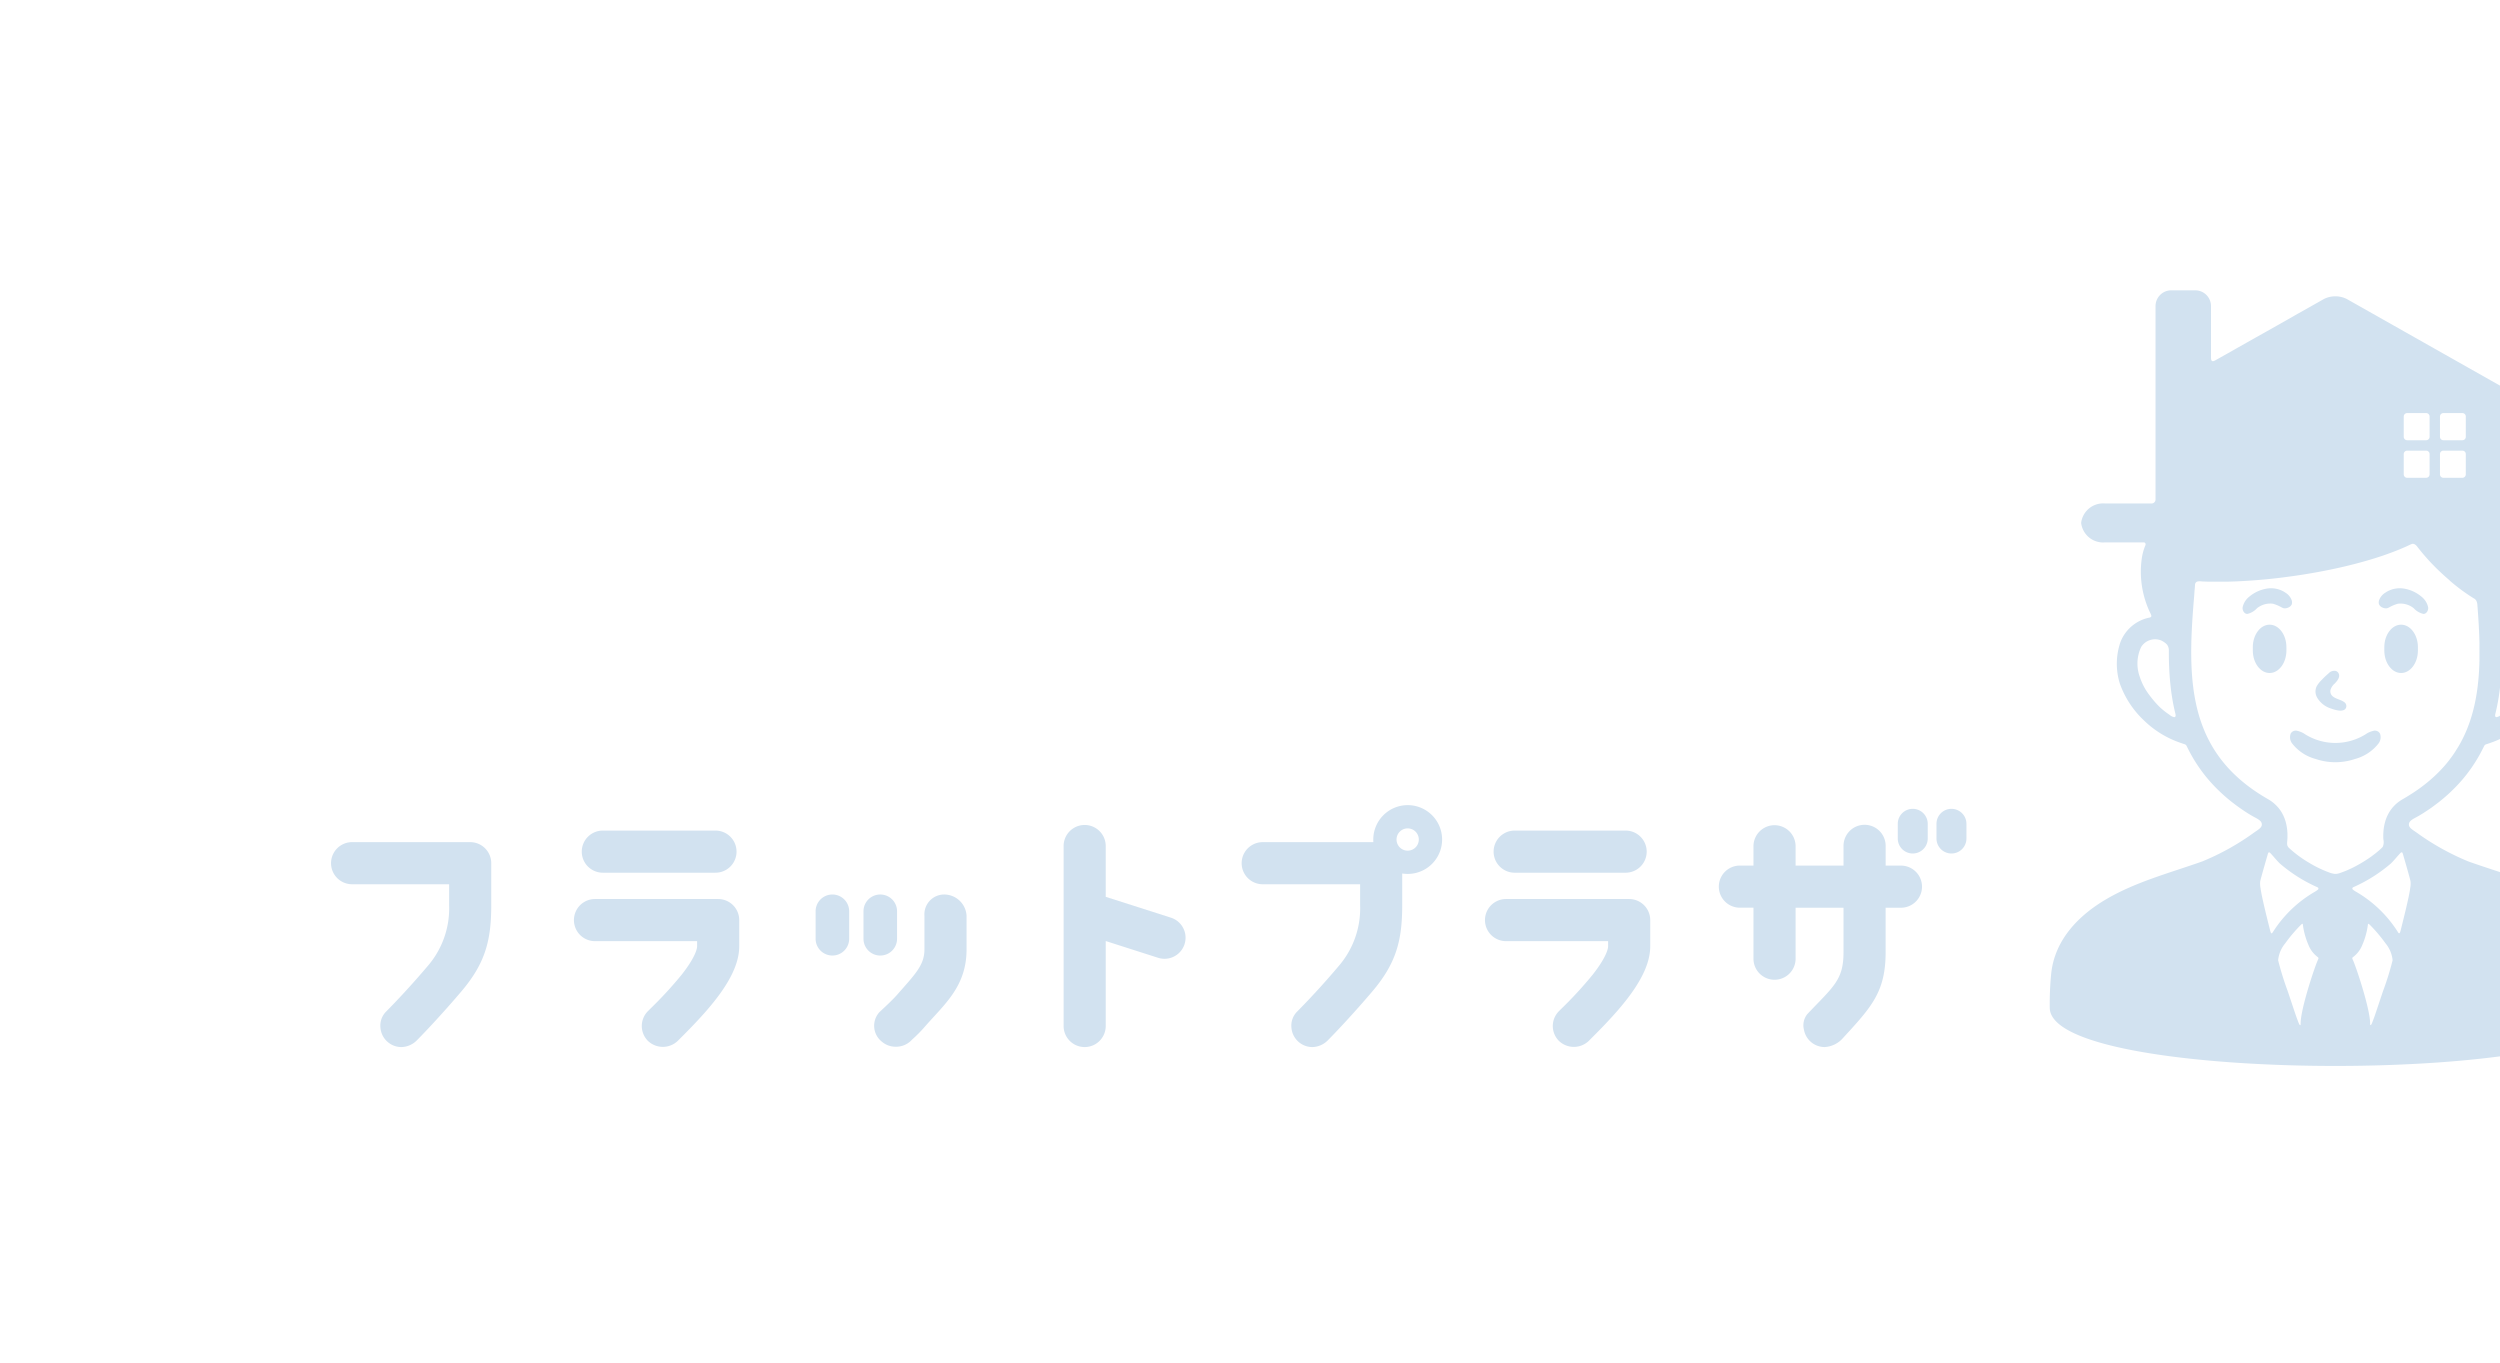 <svg xmlns="http://www.w3.org/2000/svg" xmlns:xlink="http://www.w3.org/1999/xlink" viewBox="0 0 310 169">
  <defs>
    <clipPath id="clip-path">
      <rect id="Mask" width="310" height="169" rx="12" transform="translate(33)" fill="#fff"/>
    </clipPath>
    <clipPath id="clip-path-2">
      <rect id="長方形_11657" data-name="長方形 11657" width="202.838" height="30" fill="#d2e2f0"/>
    </clipPath>
  </defs>
  <g id="マスクグループ_14" data-name="マスクグループ 14" transform="translate(-33)" clip-path="url(#clip-path)">
    <g id="グループ_21289" data-name="グループ 21289" transform="translate(0 -76.27)">
      <g id="グループ_5761" data-name="グループ 5761" transform="translate(287.17 112.27)">
        <path id="パス_348" data-name="パス 348" d="M49.351,71.577a2.7,2.7,0,0,0-.964.435,7.1,7.1,0,0,1-7.45,0,2.707,2.707,0,0,0-.964-.435.714.714,0,0,0-.851.336,1.277,1.277,0,0,0,.2,1.245,5.49,5.49,0,0,0,2.9,1.9,7.6,7.6,0,0,0,4.873,0,5.492,5.492,0,0,0,2.9-1.9,1.281,1.281,0,0,0,.2-1.245.715.715,0,0,0-.851-.336" transform="translate(-9.247 -16.944)" fill="#d2e2f0"/>
        <path id="パス_349" data-name="パス 349" d="M43.383,65.145a3.05,3.05,0,0,0,1.778,1.372,4.044,4.044,0,0,0,1,.241c.31.019.712-.043.815-.386a.588.588,0,0,0-.166-.614c-.432-.358-1.046-.41-1.486-.763a.812.812,0,0,1-.293-.782,1.679,1.679,0,0,1,.539-.82c.261-.274.6-.668.536-1.077a.62.62,0,0,0-.41-.479.96.96,0,0,0-.9.308,10.968,10.968,0,0,0-.832.788,3.561,3.561,0,0,0-.627.789,1.475,1.475,0,0,0-.018,1.294c.019.044.04.087.063.13" transform="translate(-10.227 -14.641)" fill="#d2e2f0"/>
        <path id="パス_350" data-name="パス 350" d="M37.434,50.386a.843.843,0,0,0-.049-.578,1.833,1.833,0,0,0-.743-.851c-.073-.05-.147-.1-.224-.143a3.236,3.236,0,0,0-2.174-.346,4.54,4.54,0,0,0-2.112,1.01,2.269,2.269,0,0,0-.791,1.279c-.068.383.211.852.581.833a2.285,2.285,0,0,0,1.194-.7,2.633,2.633,0,0,1,1.58-.582,2.574,2.574,0,0,1,.391.019,4.757,4.757,0,0,1,1.1.464,1.292,1.292,0,0,0,.253.1.975.975,0,0,0,.524-.075.794.794,0,0,0,.475-.432" transform="translate(-7.421 -11.466)" fill="#d2e2f0"/>
        <path id="パス_351" data-name="パス 351" d="M53.95,50.818a.973.973,0,0,0,.524.074,1.24,1.24,0,0,0,.252-.1,4.769,4.769,0,0,1,1.1-.463,2.488,2.488,0,0,1,.392-.019,2.632,2.632,0,0,1,1.58.581,2.282,2.282,0,0,0,1.194.7c.369.019.649-.45.582-.833a2.271,2.271,0,0,0-.791-1.28,4.547,4.547,0,0,0-2.112-1.01,3.239,3.239,0,0,0-2.174.346c-.076.045-.151.092-.224.143a1.835,1.835,0,0,0-.743.85.841.841,0,0,0-.049.578.8.8,0,0,0,.475.432" transform="translate(-12.658 -11.466)" fill="#d2e2f0"/>
        <path id="パス_352" data-name="パス 352" d="M70.66,84.807c-.012-.115-.026-.23-.041-.348-.524-4.012-3.378-6.94-6.735-8.918-3.725-2.194-7.916-3.279-11.958-4.714a30.8,30.8,0,0,1-6.454-3.6c-.487-.339-.939-.588-.939-.976,0-.489.539-.7,1.11-1.021.48-.27.943-.571,1.4-.884q.3-.2.585-.415t.564-.427q.276-.215.544-.44t.524-.451q.255-.227.5-.462t.483-.475q.236-.239.463-.487t.443-.5q.215-.252.423-.512t.4-.525q.2-.266.385-.537t.365-.551c.118-.185.234-.374.345-.564s.3-.521.4-.715.2-.383.3-.582c.05-.1.05-.1.1-.2l.017-.031c.006-.009.012-.019.019-.027a.424.424,0,0,1,.167-.137.739.739,0,0,1,.079-.027l.084-.026L54.4,56.2l.168-.057.147-.053a12.083,12.083,0,0,0,4.439-2.747,11.737,11.737,0,0,0,2.976-4.515,8.693,8.693,0,0,0,.31-3.746,5.813,5.813,0,0,0-.8-2.3,5.179,5.179,0,0,0-.711-.884,4.963,4.963,0,0,0-.838-.66,5.132,5.132,0,0,0-1.025-.483,5.815,5.815,0,0,0-.591-.16c-.033-.008-.066-.014-.1-.024a.2.2,0,0,1-.05-.023.187.187,0,0,1-.059-.063.236.236,0,0,1-.018-.148.733.733,0,0,1,.051-.16l.007-.018.014-.033a.5.5,0,0,1,.027-.053c.019-.04.038-.079.056-.119.038-.08.075-.16.111-.241s.07-.162.1-.243.066-.163.1-.244.063-.165.094-.247.06-.165.088-.248.056-.166.082-.25.053-.167.077-.251.048-.169.071-.253.045-.169.066-.254.041-.17.06-.255.037-.171.054-.256.034-.172.049-.258.029-.172.043-.258.026-.172.037-.259.021-.173.031-.259.018-.173.025-.26.015-.173.02-.26.011-.174.014-.261.007-.174.008-.261,0-.174,0-.261,0-.174,0-.261-.005-.174-.01-.261-.009-.174-.015-.261-.014-.173-.021-.26-.018-.173-.027-.259l-.014-.112a6.8,6.8,0,0,0-.417-1.691c-.054-.134-.139-.267-.044-.407a.22.22,0,0,1,.176-.1h4.8a2.746,2.746,0,0,0,2.974-2.412,2.746,2.746,0,0,0-2.975-2.412H58.27a.644.644,0,0,1-.4-.133.44.44,0,0,1-.108-.129.57.57,0,0,1-.048-.285V14.5a3.062,3.062,0,0,0-1.4-2.408L36.819,1.069a3.175,3.175,0,0,0-2.808,0l-.16.09-.449.254-.7.395-.905.511-1.069.6L29.537,3.6l-1.274.72-1.315.743L25.634,5.8l-1.27.717-1.185.669-1.058.6-.89.5-.679.382c-.14.079-.371.208-.492.032a.382.382,0,0,1-.054-.188c0-.033-.01-.064-.012-.1s0-.077,0-.115V1.948A1.954,1.954,0,0,0,18.041,0H15.064a1.954,1.954,0,0,0-1.948,1.948V25.983a.5.5,0,0,1-.55.449h-5.7a2.746,2.746,0,0,0-2.974,2.412,2.746,2.746,0,0,0,2.974,2.412l4.793,0a.223.223,0,0,1,.207.139.277.277,0,0,1,0,.208c-.015.034-.018.044-.034.079a6.723,6.723,0,0,0-.447,1.766q-.041.319-.063.641t-.027.646q0,.324.009.646c.009.216.024.43.045.646s.047.429.08.642.072.427.116.638.095.423.15.632.118.417.185.624.14.411.219.614.163.405.253.6c.032.071.065.141.1.211l.027.057c.008.015.014.031.023.047s.02.043.022.048c.066.159.113.256.029.357a.4.4,0,0,1-.228.092,4.892,4.892,0,0,0-3.567,3.05,8.3,8.3,0,0,0-.085,5.074,11.555,11.555,0,0,0,2.988,4.6,12.059,12.059,0,0,0,4.407,2.748l.147.053.168.057c.056.019.118.042.174.06l.083.027.072.022a.408.408,0,0,1,.209.14.3.3,0,0,1,.024.031c.011.021.014.025.017.031.052.1.061.123.111.222.1.2.195.394.3.588s.28.51.392.7.227.378.346.564.24.369.365.551.253.36.384.537.266.353.4.525.279.344.424.512.292.336.443.5.305.327.462.487.32.32.483.475.333.311.5.462.346.3.523.451.361.3.544.44.374.288.565.427.388.28.585.415c.453.313.917.614,1.4.884.572.323,1.11.532,1.11,1.021,0,.388-.451.637-.938.976a30.8,30.8,0,0,1-6.455,3.6c-4.042,1.435-8.232,2.52-11.957,4.714C3.588,77.519.736,80.447.211,84.459c-.015.118-.029.233-.041.348A38.621,38.621,0,0,0,0,88.956c0,4.961,18.356,7.221,35.411,7.221s35.411-2.26,35.411-7.221a39.019,39.019,0,0,0-.166-4.149M55.285,52.379q.078-.322.146-.646.139-.65.241-1.309t.179-1.331q.076-.674.121-1.351t.07-1.371q.024-.693.025-1.387c0-.117,0-.233,0-.35a1.183,1.183,0,0,1,.1-.485c.018-.038.037-.075.057-.111.011-.018.022-.036.034-.053a.424.424,0,0,1,.028-.044,1.628,1.628,0,0,1,.172-.168,2.448,2.448,0,0,1,.4-.273l.075-.04a1.485,1.485,0,0,1,.137-.064,2.038,2.038,0,0,1,2.426.823,4.806,4.806,0,0,1,.19,3.668,7.547,7.547,0,0,1-1.128,2.2c-.2.273-.409.541-.628.8a10.591,10.591,0,0,1-.838.888,9.733,9.733,0,0,1-1.129.876,1.224,1.224,0,0,1-.558.276.164.164,0,0,1-.126-.046.2.2,0,0,1-.054-.127c0-.014,0-.027,0-.04a1.369,1.369,0,0,1,.061-.337m-39.677.377a.2.2,0,0,1-.054.127.164.164,0,0,1-.126.046,1.222,1.222,0,0,1-.557-.276,9.806,9.806,0,0,1-1.13-.876,10.717,10.717,0,0,1-.838-.888c-.219-.259-.427-.527-.628-.8a7.526,7.526,0,0,1-1.127-2.2,4.8,4.8,0,0,1,.19-3.668,2.037,2.037,0,0,1,2.425-.823q.07.029.137.064l.075.04a2.482,2.482,0,0,1,.4.273,1.622,1.622,0,0,1,.172.168.326.326,0,0,1,.028.044c.011.018.023.035.034.053a1.012,1.012,0,0,1,.057.111,1.171,1.171,0,0,1,.1.485c0,.117,0,.233,0,.35q0,.694.024,1.387t.07,1.37q.048.678.121,1.352t.179,1.331q.1.658.241,1.309.069.324.146.646a1.407,1.407,0,0,1,.062.337A.359.359,0,0,1,15.608,52.756ZM48.387,15.645a.425.425,0,0,1,.424-.424h2.355a.425.425,0,0,1,.424.424v2.52a.424.424,0,0,1-.424.424H48.81a.425.425,0,0,1-.424-.424Zm0,4.658a.425.425,0,0,1,.424-.424h2.355a.425.425,0,0,1,.424.424v2.52a.425.425,0,0,1-.424.424H48.81a.425.425,0,0,1-.424-.424Zm-4.493-4.658a.425.425,0,0,1,.424-.424h2.356a.425.425,0,0,1,.424.424v2.52a.425.425,0,0,1-.424.424H44.317a.425.425,0,0,1-.424-.424Zm0,4.658a.425.425,0,0,1,.424-.424h2.356a.425.425,0,0,1,.424.424v2.52a.425.425,0,0,1-.424.424H44.317a.425.425,0,0,1-.424-.424ZM27.512,79.733c-.08,0-.118-.089-.223-.5-.166-.66-1.027-4.039-1.146-5.08a2.8,2.8,0,0,1-.045-.878c.1-.478.873-3.13.913-3.269.063-.224.1-.312.173-.312a.147.147,0,0,1,.126.049c.073.069.152.155.235.246.2.221.705.823.988,1.087A18.71,18.71,0,0,0,33.149,74c.221.089.192.234.092.328a3.188,3.188,0,0,1-.359.243,15.1,15.1,0,0,0-5.128,4.875C27.657,79.588,27.587,79.733,27.512,79.733Zm5.737,3.3c-.346.714-2.141,6.033-2.141,7.883,0,.116,0,.2-.041.2s-.081,0-.165-.183-.289-.744-.408-1.087-.83-2.483-.989-2.949a36.519,36.519,0,0,1-1.186-3.822,3.829,3.829,0,0,1,.878-2.1,18.584,18.584,0,0,1,1.95-2.3c.092-.084.224-.2.234-.053a9.243,9.243,0,0,0,.717,2.595,3.41,3.41,0,0,0,1.085,1.426c.1.088.146.123.143.165A.9.9,0,0,1,33.249,83.028ZM37.1,71.812c-.072.034-.146.066-.22.1s-.143.061-.215.09c-.159.065-.319.124-.481.182-.1.037-.2.074-.306.105a1.779,1.779,0,0,1-.321.069,1.338,1.338,0,0,1-.259,0,2.825,2.825,0,0,1-.721-.2c-.218-.077-.434-.168-.647-.258a14.292,14.292,0,0,1-1.7-.872,15.373,15.373,0,0,1-1.491-.988c-.27-.2-.5-.394-.759-.613-.088-.079-.211-.188-.279-.251a.766.766,0,0,1-.255-.4,1.808,1.808,0,0,1,0-.454c.013-.155.025-.308.029-.464,0-.054,0-.109,0-.163s0-.108,0-.161,0-.106,0-.159,0-.105-.008-.157-.007-.1-.011-.156-.009-.1-.014-.153-.011-.1-.018-.151-.014-.1-.021-.149-.015-.1-.024-.147-.018-.1-.027-.145-.02-.1-.031-.143-.022-.094-.034-.14-.024-.093-.037-.139l-.041-.137c-.014-.045-.029-.089-.044-.134s-.031-.088-.048-.132-.034-.086-.051-.13-.036-.085-.054-.127-.038-.084-.058-.125-.04-.082-.061-.123-.042-.081-.064-.121-.044-.079-.068-.118-.047-.077-.071-.115-.049-.076-.074-.114-.051-.074-.077-.111-.053-.073-.081-.108-.056-.072-.084-.106-.057-.069-.087-.1-.06-.068-.091-.1-.062-.066-.094-.1-.064-.064-.1-.1l-.1-.093c-.034-.031-.069-.061-.1-.09s-.07-.06-.107-.089-.072-.057-.11-.085l-.113-.083-.116-.079c-.04-.027-.079-.052-.12-.077l-.123-.075-.049-.028c-9.9-5.664-10.032-14.454-9.214-24.517.031-.377.068-.76.088-1.144.01-.2.04-.395.052-.592.005-.1.012-.2.021-.3a.527.527,0,0,1,.055-.238.426.426,0,0,1,.23-.191,1.475,1.475,0,0,1,.536-.017l.2.009.206.008.208.007.21.006.211,0,.213,0,.214,0,.217,0h.658l.222,0,.224,0,.224,0,.227,0,.227-.006.228-.007.23-.008.231-.008.232-.009.233-.011.234-.011.236-.012.236-.014.237-.014.238-.015.24-.016.24-.017.24-.018.241-.018.243-.02.243-.021.243-.021.243-.022.245-.023.245-.024.246-.025.246-.025.246-.027.247-.028.247-.028.247-.029.248-.031.247-.031.249-.032.248-.033.249-.034.248-.034.249-.035.249-.036.249-.037.248-.037.249-.039.248-.039.248-.04.248-.041.247-.041.247-.043.247-.044L33,34.978l.247-.045.246-.045.245-.047.245-.047.244-.048.243-.049.243-.05.243-.05.241-.051.241-.052.24-.053.239-.053.239-.054.237-.055.237-.056.236-.056.235-.057.234-.058.233-.059.231-.059.23-.06.23-.061.227-.061.227-.063.225-.063.224-.063.223-.065.221-.065.22-.066.218-.066.217-.067.215-.067.214-.069.212-.069.211-.069.209-.07.207-.072.205-.072.2-.072.2-.073.2-.074.2-.074.2-.076.194-.076.192-.076.19-.077.188-.077.185-.079.183-.079.181-.079.179-.08.177-.081.174-.081.111-.053a.457.457,0,0,1,.082-.036.127.127,0,0,0,.03-.011c.026-.012.052-.024.079-.034a.453.453,0,0,1,.372.037.953.953,0,0,1,.287.248c.022.027.042.057.062.085s.043.054.065.082l.029.038.029.038.03.038.03.038.03.038.031.038.03.037.031.039.031.038.031.038.031.038.031.038.031.039.031.038.031.038.032.039.032.038.032.039.032.038.033.039.032.038.033.039.033.038.034.039.033.038.034.039.033.039.034.038.034.039.034.038.034.039.034.039.034.038.035.039.034.039.034.038.035.039.035.038.035.039.035.039.035.038.036.039.035.038.036.039.036.038.036.039.036.038.037.038.036.039.037.038.037.038.037.039.037.038.037.038.037.038.037.038.037.038.037.038.037.038.037.038.037.038.038.038.037.038.037.037.038.038.038.038.038.037.037.037.038.038.038.037.039.037.038.037.038.038.039.037.039.037.038.037.039.037.039.037.039.037.039.037.039.037.039.037.039.037.04.037.039.037.04.037.039.037.04.036.04.037.039.036.04.037.04.036.04.036.04.036.04.036.04.036.04.036.04.036.04.035.04.035.04.036.04.035.04.035.04.034.04.035.04.035.04.034.04.034L49.6,36l.04.034.04.034.04.034.04.034.04.034.04.034.04.034.04.034.04.034.04.034.04.033.04.033.04.033.04.033.04.033.04.033.04.032.04.032.04.033.04.031.04.032.04.032.04.031.04.031.04.031.04.031.04.031.04.031.04.031.04.031.04.031.04.031.04.03.04.03.04.03.04.03.04.03.04.029.04.029.04.029.04.029.039.028.04.029.039.028.04.027.039.028.039.027.04.027.039.027.039.027.039.027.039.027.038.027.039.026.039.027.038.026.039.026.038.026.038.025.038.025.038.025.038.025.038.024.038.025.038.024.037.024.038.024.037.024.037.024.037.023.037.023.037.023.037.023.037.023.037.022.037.022.037.021.037.022a.486.486,0,0,1,.081.057c.021.018.041.038.06.059a.835.835,0,0,1,.1.136,1.314,1.314,0,0,1,.136.572c.005.071.011.143.017.214l.016.214.016.214c.005.071.011.141.015.212s.01.142.015.213.01.141.015.212.01.141.014.211l.014.211c0,.07.008.14.013.211s.008.14.013.211.008.14.012.21l.011.209.011.209c0,.069.007.139.011.208s.006.139.01.208l.009.208c0,.069.006.138.008.207s.005.138.008.207l.007.207.007.205c0,.069,0,.137.006.205s0,.137.005.205,0,.136,0,.2,0,.136,0,.2,0,.136,0,.2l0,.2c0,.067,0,.134,0,.2s0,.134,0,.2,0,.134,0,.2,0,.134,0,.2,0,.134,0,.2,0,.133,0,.2,0,.133,0,.2,0,.132-.005.2,0,.132-.006.2l-.007.2c0,.066-.005.131-.008.2l-.009.2c0,.065-.007.131-.01.2l-.011.2c0,.065-.008.13-.012.195l-.014.195c0,.064-.01.129-.014.193l-.016.194c-.005.064-.011.128-.017.192l-.018.192c-.006.063-.013.127-.02.192s-.013.127-.021.191-.014.127-.021.19-.015.127-.024.19-.016.126-.024.188-.017.126-.026.189-.018.126-.027.188-.019.124-.028.187l-.03.187c-.011.062-.021.124-.031.185s-.022.124-.033.185-.022.124-.034.185-.023.123-.035.185-.024.122-.037.183-.025.122-.038.183-.026.121-.04.182-.027.121-.042.182-.028.121-.043.181-.029.12-.044.18-.031.12-.047.179-.031.12-.047.179l-.05.179c-.017.059-.034.118-.051.177s-.034.118-.053.177-.036.118-.054.176-.037.118-.056.176-.038.117-.058.176l-.06.174c-.02.058-.04.116-.061.173s-.042.115-.063.173-.043.114-.065.172-.043.114-.066.172-.045.114-.068.171l-.07.169-.073.169-.074.169-.076.168-.078.167-.08.166-.082.166-.084.165-.085.164c-.029.054-.058.109-.088.163l-.09.163c-.03.054-.06.108-.092.162l-.094.161-.1.16c-.032.053-.065.107-.1.16s-.066.106-.1.159-.068.106-.1.158-.069.105-.1.157-.071.1-.107.156-.072.1-.109.156l-.111.155-.113.154-.116.153L49.5,58.3l-.121.151-.122.151c-.041.05-.083.1-.125.15s-.085.1-.127.15l-.13.148c-.043.05-.088.1-.132.147s-.089.1-.135.147l-.137.146-.14.145-.142.143-.144.143-.147.143-.15.141-.152.141-.155.14-.157.139-.16.138-.163.137-.166.136-.168.136-.17.134-.173.134-.176.133-.179.132-.182.13-.184.131-.188.129-.189.128-.193.127-.2.127-.2.125-.2.124-.2.124-.208.123-.213.123a4.88,4.88,0,0,0-.911.671,4.5,4.5,0,0,0-.7.846,4.738,4.738,0,0,0-.485,1.006,5.694,5.694,0,0,0-.266,1.153,7.342,7.342,0,0,0-.044,1.288,1.543,1.543,0,0,1-.063.924.72.72,0,0,1-.045.063.276.276,0,0,1-.051.056.662.662,0,0,0-.079.074c-.054.052-.108.1-.164.154l-.173.154c-.06.052-.121.1-.182.154s-.127.1-.19.155-.131.1-.2.153-.136.1-.2.153-.139.1-.21.152l-.214.15c-.073.05-.146.1-.22.147s-.148.1-.223.145-.15.1-.226.142l-.228.139-.23.134c-.076.044-.153.088-.23.131l-.23.127-.23.121c-.076.04-.152.078-.228.116l-.226.11C37.244,71.744,37.17,71.778,37.1,71.812Zm5.415,11.257a36.519,36.519,0,0,1-1.186,3.822c-.16.466-.872,2.606-.99,2.949s-.324.9-.408,1.087-.126.183-.165.183-.041-.083-.041-.2c0-1.85-1.793-7.169-2.141-7.883a.894.894,0,0,1-.076-.218c0-.042.04-.077.143-.165a3.418,3.418,0,0,0,1.086-1.426,9.269,9.269,0,0,0,.717-2.595c.009-.145.141-.031.233.053a18.518,18.518,0,0,1,1.95,2.3A3.835,3.835,0,0,1,42.511,83.069Zm2.177-8.921c-.12,1.04-.98,4.419-1.146,5.08-.1.415-.143.5-.224.5s-.145-.145-.24-.291a15.1,15.1,0,0,0-5.128-4.876,3.057,3.057,0,0,1-.359-.243c-.1-.093-.128-.239.092-.327A18.729,18.729,0,0,0,42.3,71.072c.282-.263.788-.865.988-1.087.082-.092.161-.177.235-.247a.147.147,0,0,1,.126-.048c.078,0,.109.088.173.312.04.139.814,2.791.912,3.269A2.8,2.8,0,0,1,44.688,74.149Z" transform="translate(0)" fill="#d2e2f0"/>
        <path id="パス_353" data-name="パス 353" d="M35.077,54.327c-1.145,0-2.083,1.255-2.083,2.787v.418c0,1.533.937,2.788,2.083,2.788s2.083-1.255,2.083-2.788v-.418c0-1.532-.937-2.787-2.083-2.787" transform="translate(-7.815 -12.867)" fill="#d2e2f0"/>
        <path id="パス_354" data-name="パス 354" d="M56.443,54.327c-1.146,0-2.083,1.255-2.083,2.787v.418c0,1.533.937,2.788,2.083,2.788s2.083-1.255,2.083-2.788v-.418c0-1.532-.937-2.787-2.083-2.787" transform="translate(-12.875 -12.867)" fill="#d2e2f0"/>
      </g>
      <g id="グループ_18695" data-name="グループ 18695" transform="translate(74 176.107)">
        <g id="グループ_18694" data-name="グループ 18694" transform="translate(0 0)" clip-path="url(#clip-path-2)">
          <path id="パス_12780" data-name="パス 12780" d="M217.007,9.916h13.859a2.612,2.612,0,0,0,0-5.223H217.007a2.612,2.612,0,0,0,0,5.223Z" transform="translate(-70.238 -1.538)" fill="#d2e2f0"/>
          <path id="パス_12781" data-name="パス 12781" d="M278.617,8.711h-1.951V6.32a2.612,2.612,0,1,0-5.223-.013v2.4H265.5V6.32a2.612,2.612,0,1,0-5.224-.013v2.4h-1.735a2.612,2.612,0,0,0,0,5.223h1.735v6.324a2.612,2.612,0,0,0,5.224,0V13.934h5.941v5.532c0,3.435-1.238,4.237-4.487,7.656a2.227,2.227,0,0,0-.415,1.955,2.613,2.613,0,0,0,2.565,2.134,3.258,3.258,0,0,0,2.285-1.133c3.5-3.813,5.274-5.692,5.274-10.613V13.934h1.951a2.612,2.612,0,0,0,0-5.223Z" transform="translate(-83.846 -1.213)" fill="#d2e2f0"/>
          <path id="パス_12782" data-name="パス 12782" d="M230.736,17.316h-15.32a2.612,2.612,0,0,0,0,5.223h12.708v.641c0,.18-.091,1.191-1.9,3.5a49.276,49.276,0,0,1-3.915,4.258l-.28.28a2.614,2.614,0,0,0,0,3.693,2.675,2.675,0,0,0,3.693,0l.263-.263c3.562-3.553,7.362-7.662,7.362-11.465V19.928a2.615,2.615,0,0,0-2.612-2.612" transform="translate(-69.718 -5.673)" fill="#d2e2f0"/>
          <path id="パス_12783" data-name="パス 12783" d="M91.517,16.481a2.083,2.083,0,0,0-2.081,2.081v3.406a2.081,2.081,0,0,0,4.162,0h0V18.562a2.083,2.083,0,0,0-2.081-2.081" transform="translate(-29.3 -5.4)" fill="#d2e2f0"/>
          <path id="パス_12784" data-name="パス 12784" d="M102.427,21.971V18.564a2.081,2.081,0,0,0-4.163,0v3.407a2.081,2.081,0,0,0,4.163,0" transform="translate(-32.192 -5.402)" fill="#d2e2f0"/>
          <path id="パス_12785" data-name="パス 12785" d="M108.878,16.48a2.455,2.455,0,0,0-2.421,2.488c0,.041,0,.083.005.124v4.2c0,1.95-1.134,3.051-3.395,5.628-.474.54-1.232,1.261-2.184,2.145a2.513,2.513,0,0,0,.317,3.679,2.617,2.617,0,0,0,1.68.613,2.67,2.67,0,0,0,2.049-.884,17.618,17.618,0,0,0,1.573-1.588l.065-.075c2.432-2.77,5.118-4.97,5.118-9.518v-4.2a2.79,2.79,0,0,0-2.808-2.612" transform="translate(-32.832 -5.399)" fill="#d2e2f0"/>
          <path id="パス_12786" data-name="パス 12786" d="M148.53,15.169l-8.136-2.6v-6.3a2.611,2.611,0,1,0-5.222,0V28.586a2.611,2.611,0,1,0,5.222,0V18.049l6.543,2.094a2.612,2.612,0,0,0,1.593-4.974Z" transform="translate(-44.284 -1.198)" fill="#d2e2f0"/>
          <path id="パス_12787" data-name="パス 12787" d="M49,9.916H62.862a2.612,2.612,0,1,0,.007-5.223H49a2.612,2.612,0,1,0,0,5.223Z" transform="translate(-15.198 -1.538)" fill="#d2e2f0"/>
          <path id="パス_12788" data-name="パス 12788" d="M62.728,17.316H47.408a2.612,2.612,0,0,0-.009,5.223H60.116v.641c0,.18-.091,1.191-1.9,3.5A49.492,49.492,0,0,1,54.3,30.935l-.28.28a2.614,2.614,0,0,0,0,3.693,2.674,2.674,0,0,0,3.693,0l.264-.263c3.562-3.553,7.362-7.662,7.362-11.465V19.928a2.614,2.614,0,0,0-2.611-2.612" transform="translate(-14.674 -5.673)" fill="#d2e2f0"/>
          <path id="パス_12789" data-name="パス 12789" d="M290.862.683a1.857,1.857,0,0,0-1.857,1.856h0V4.364a1.857,1.857,0,1,0,3.714,0V2.54A1.857,1.857,0,0,0,290.862.683Z" transform="translate(-94.681 -0.224)" fill="#d2e2f0"/>
          <path id="パス_12790" data-name="パス 12790" d="M298,.683a1.856,1.856,0,0,0-1.856,1.856h0V4.364a1.857,1.857,0,1,0,3.714,0V2.54A1.858,1.858,0,0,0,298,.683Z" transform="translate(-97.02 -0.224)" fill="#d2e2f0"/>
          <path id="パス_12791" data-name="パス 12791" d="M17.3,6.824H2.616a2.612,2.612,0,0,0-.01,5.223H14.692v2.6a10.931,10.931,0,0,1-2.47,7.318C9.9,24.733,7.781,26.924,6.831,27.884a2.453,2.453,0,0,0-.66,1.893,2.611,2.611,0,0,0,2.606,2.459,2.78,2.78,0,0,0,1.953-.876c.959-.962,3.213-3.351,5.5-6.049,2.967-3.5,3.685-6.347,3.685-10.668V9.436A2.614,2.614,0,0,0,17.3,6.824" transform="translate(0 -2.236)" fill="#d2e2f0"/>
          <path id="パス_12792" data-name="パス 12792" d="M188.592,0a4.27,4.27,0,0,0-4.265,4.265c0,.109,0,.217.013.324H170.616a2.611,2.611,0,1,0,0,5.222h12.079v2.6a10.927,10.927,0,0,1-2.469,7.318c-2.318,2.773-4.442,4.964-5.393,5.924a2.453,2.453,0,0,0-.659,1.892A2.611,2.611,0,0,0,176.776,30a2.785,2.785,0,0,0,1.953-.876c.958-.962,3.212-3.351,5.5-6.049,2.967-3.5,3.685-6.347,3.685-10.669V8.475A4.265,4.265,0,1,0,188.592,0Zm0,5.645a1.381,1.381,0,1,1,1.38-1.38,1.38,1.38,0,0,1-1.38,1.38" transform="translate(-55.04 0)" fill="#d2e2f0"/>
        </g>
      </g>
    </g>
  </g>
</svg>
